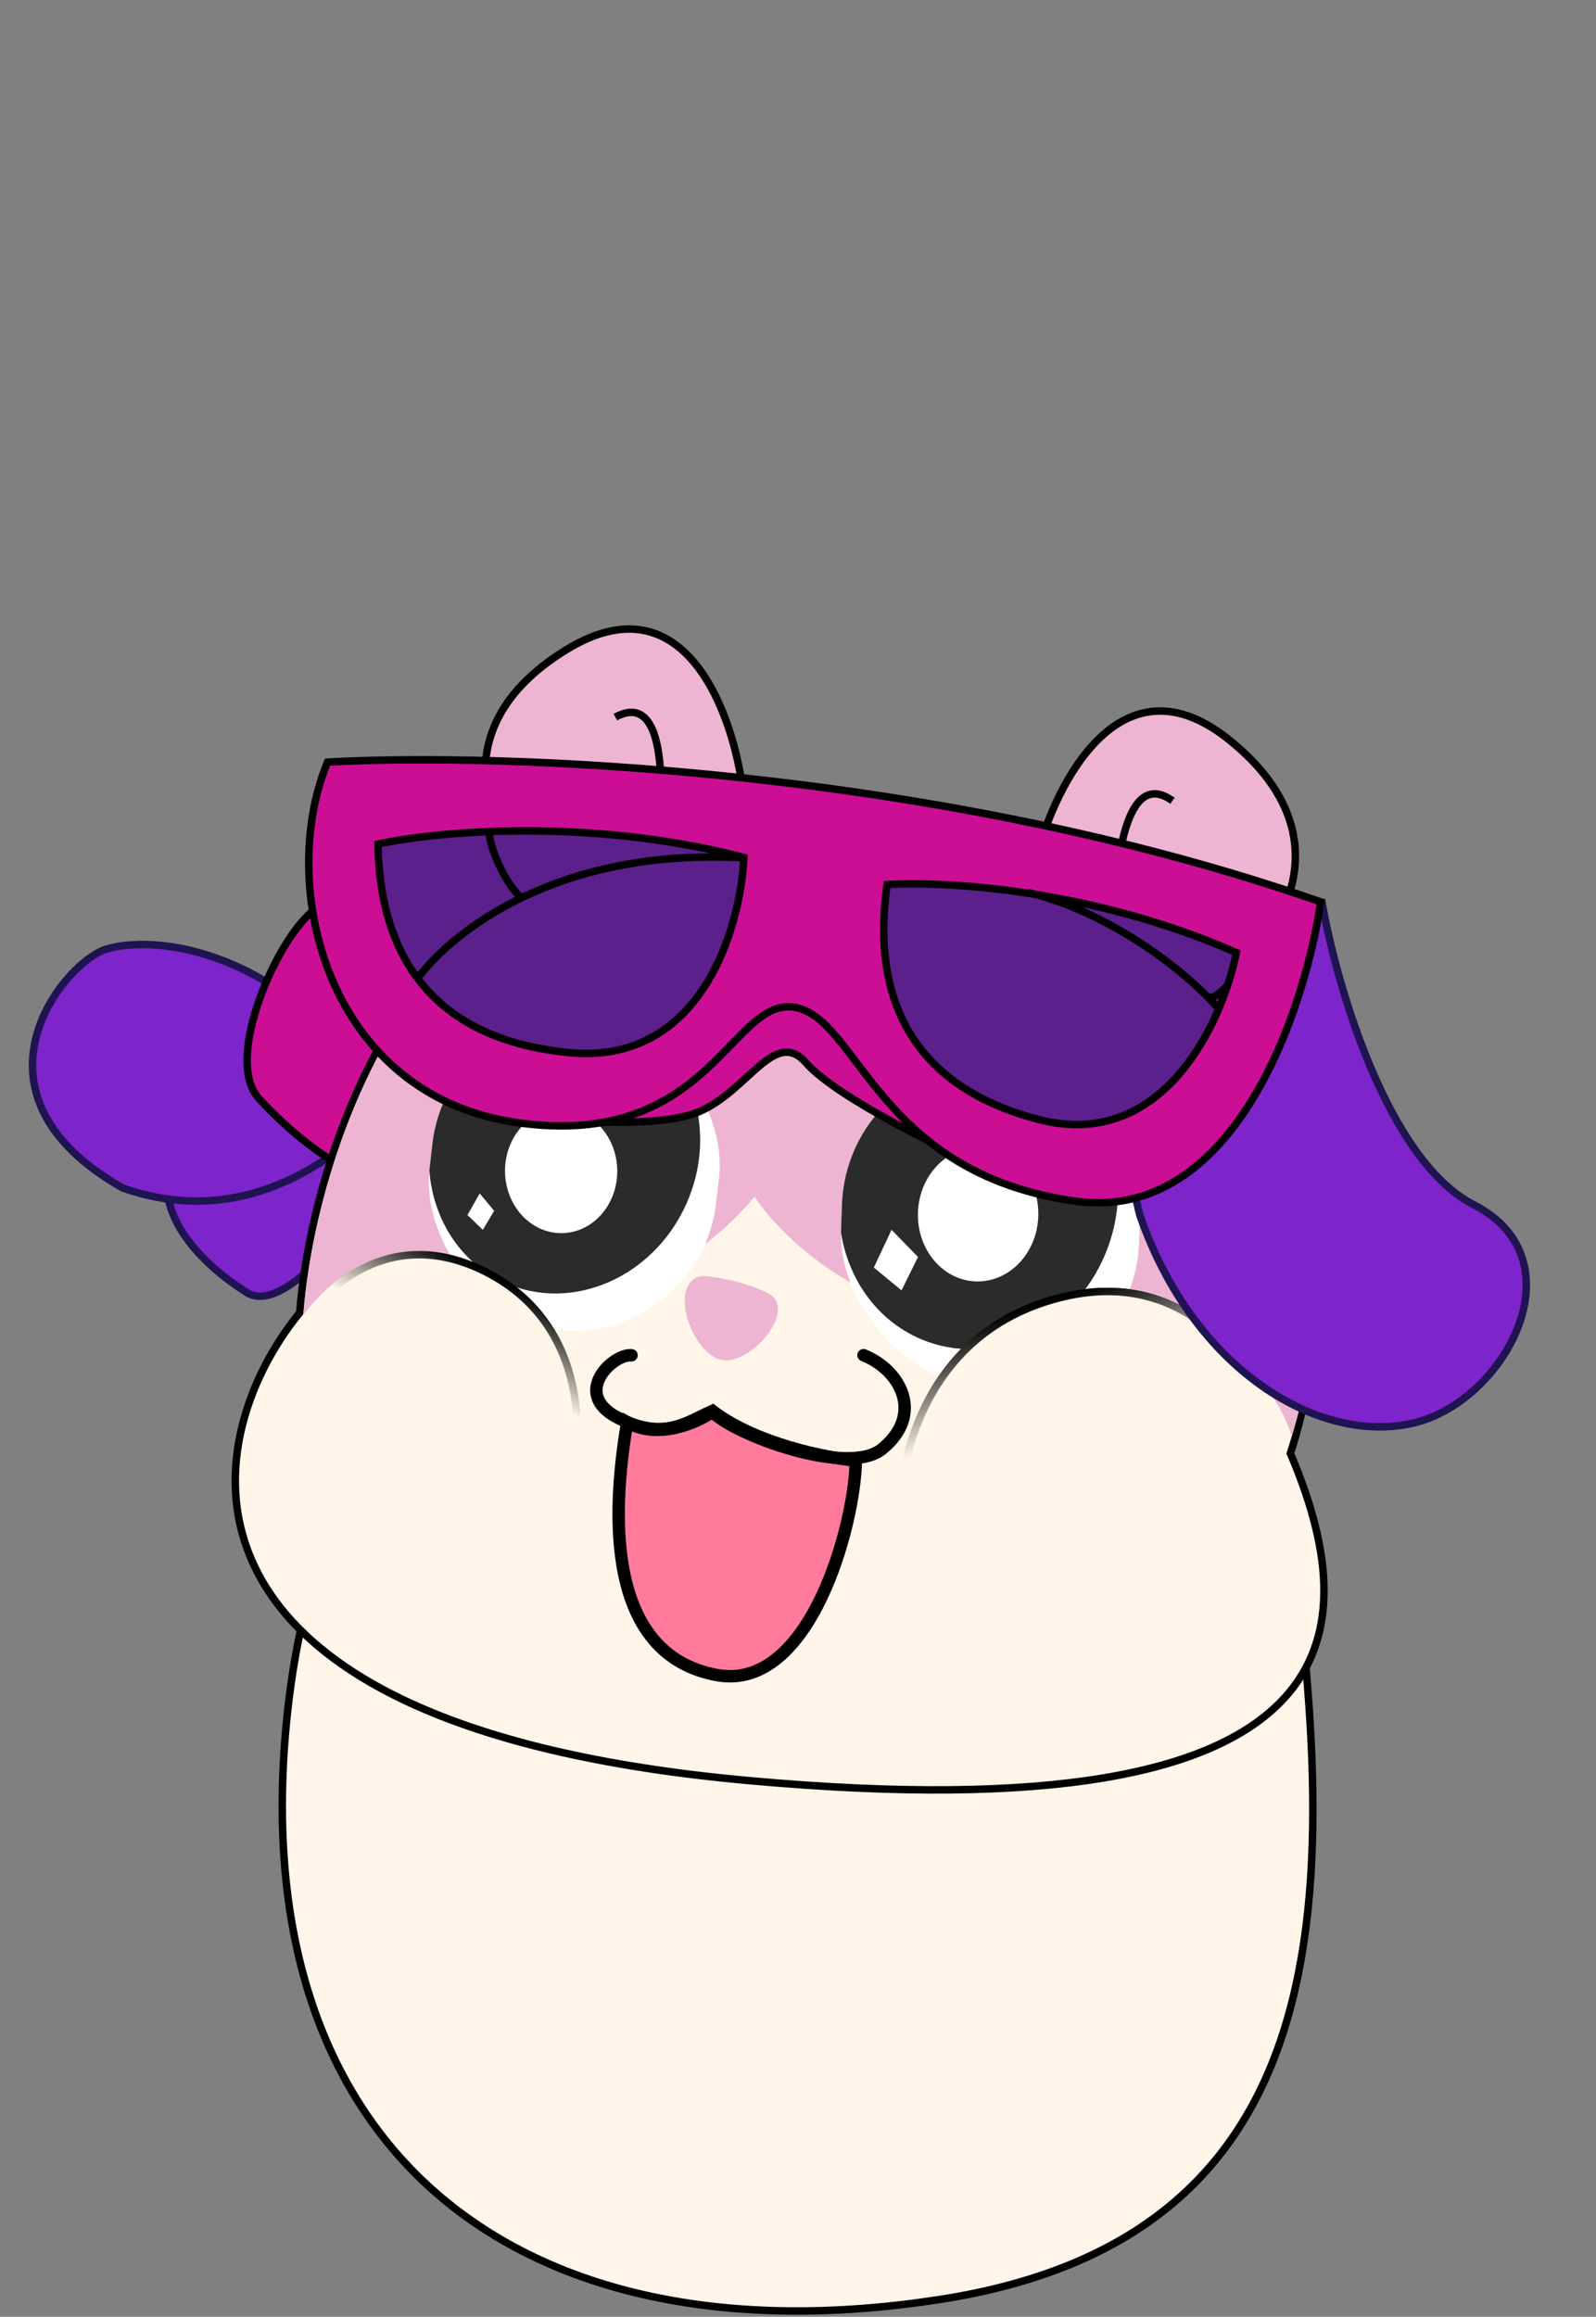 <svg width="237" height="344" viewBox="0 0 237 344" fill="none" xmlns="http://www.w3.org/2000/svg">
<rect x="0" y="0" width="237" height="344" fill="#808080" stroke="none"/>
<path d="M139.355 341.459C203.017 331.698 198.938 275.538 189.741 214.34C171.094 195.692 112.257 192.402 88.729 194.101C73.918 194.101 47.685 207.529 42.675 254.402C35.774 318.951 76.638 351.075 139.355 341.459Z" fill="#FFF5E9" stroke="black" stroke-width="1.108"/>
<path d="M26.304 170.319C20.051 181.533 35.161 190.976 36.277 191.665C40.985 195.404 49.643 185.202 53.383 179.634L68.606 141.403C64.839 144.878 55.977 152.965 50.672 157.509C44.041 163.189 32.557 159.105 26.304 170.319Z" fill="#7D24CB" stroke="#1F1451" stroke-width="1.107"/>
<path d="M18.232 176.399C45.701 186.049 65.695 157.279 72.259 141.688C67.524 147.523 55.086 157.004 43.209 148.239C31.332 139.473 20.263 139.64 16.213 140.818C10.284 141.938 -7.192 161.979 18.232 176.399Z" fill="#7D24CB" stroke="#1F1451" stroke-width="1.107"/>
<path d="M48.813 134.371C53.741 135.19 60.157 133.921 65.988 132.969L67.942 140.003C62.828 150.717 52.508 172.36 52.134 173.215C51.666 174.284 44.482 169.739 38.418 163.073C32.354 156.406 43.884 133.552 48.813 134.371Z" fill="#CC0E95" stroke="black" stroke-width="1.107"/>
<path d="M134.992 119.376C101.656 113.732 79.581 125.172 65.568 141.807C51.64 158.342 45.709 179.967 44.503 194.912C36.639 204.575 30.95 219.9 38.464 233.889C46.002 247.921 66.694 260.334 111.024 264.368C133.923 266.452 151.097 266.107 163.804 264.001C176.507 261.895 184.799 258.021 189.875 253.001C194.967 247.964 196.765 241.831 196.593 235.352C196.424 228.956 194.337 222.211 191.617 215.8C196.056 202.07 198.56 180.879 191.679 161.66C184.748 142.299 168.317 125.017 134.992 119.376Z" fill="#FFF5E9" stroke="black" stroke-width="1.107"/>
<path d="M112.039 177.693C94.545 198.893 59.922 198.583 45.042 195.129C48.253 159.843 70.96 113.732 126.48 118.785C198.888 125.375 200.592 185.381 191.812 213.304C189.758 206.013 179.822 192.348 156.512 196.008C133.202 199.668 117.151 185.323 112.039 177.693Z" fill="#EDB5D2"/>
<g clip-path="url(#clip0_843_3264)">
<rect x="125.789" y="156.747" width="44.289" height="48.352" rx="22.144" transform="rotate(1.978 125.789 156.747)" fill="white"/>
<ellipse cx="145.312" cy="178.124" rx="20.475" ry="22.412" transform="rotate(19.778 145.312 178.124)" fill="#2B2B2B"/>
<ellipse cx="145.246" cy="180.314" rx="8.939" ry="9.955" transform="rotate(1.978 145.246 180.314)" fill="white"/>
<path d="M129.761 188.203L132.393 182.602L136.32 186.64L133.872 191.597L129.761 188.203Z" fill="white"/>
</g>
<g clip-path="url(#clip1_843_3264)">
<rect x="66.594" y="148.589" width="42.853" height="46.784" rx="21.427" transform="rotate(6.412 66.594 148.589)" fill="white"/>
<ellipse cx="83.831" cy="170.672" rx="19.811" ry="21.685" transform="rotate(24.212 83.831 170.672)" fill="#2B2B2B"/>
<ellipse cx="83.328" cy="173.871" rx="8.333" ry="9.226" transform="rotate(-0.773 83.328 173.871)" fill="white"/>
<path d="M69.415 180.411L71.235 177.208L73.379 179.785L71.698 182.615L69.415 180.411Z" fill="white"/>
</g>
<path d="M114.091 192.055C110.457 190.188 106.047 189.538 104.296 189.447C99.065 190.303 102.586 200.717 106.956 201.88C111.326 203.044 118.634 194.389 114.091 192.055Z" fill="#EDB5D2"/>
<path d="M106.4 248.705C90.055 245.644 90.764 225.046 93.138 211.18C97.789 213.827 103.574 211.203 105.885 209.56C112.407 214.453 122.737 216.468 127.086 216.863C126.985 226.119 120.365 251.321 106.4 248.705Z" fill="#FF7A9B" stroke="black" stroke-width="1.845" stroke-linecap="round"/>
<path d="M93.776 201.231C91.019 200.98 84.783 206.898 91.72 210.494C98.656 214.09 102.141 211.072 105.704 209.543C108.823 212.977 125.828 219.305 130.948 215.176C137.347 210.014 133.689 203.381 128.23 201.217" stroke="black" stroke-width="1.845" stroke-linecap="round"/>
<path d="M157.234 192.725C133.652 198.834 133.332 224.099 133.568 225.341C140.207 226.891 153.928 229.969 155.709 229.878C157.491 229.787 178.338 217.084 188.539 210.744C185.965 202.701 176.1 187.837 157.234 192.725Z" fill="#FFF5E9" stroke="url(#paint0_linear_843_3264)" stroke-width="1.107"/>
<path d="M157.234 192.725C133.652 198.834 133.332 224.099 133.568 225.341C140.207 226.891 153.928 229.969 155.709 229.878C157.491 229.787 178.338 217.084 188.539 210.744C185.965 202.701 176.1 187.837 157.234 192.725Z" fill="#FFF5E9" stroke="url(#paint1_linear_843_3264)" stroke-width="1.107"/>
<path d="M71.251 188.424C88.996 196.67 85.585 216.676 85.219 217.624C79.749 217.886 68.463 218.327 67.069 217.997C65.675 217.667 51.046 204.609 43.907 198.121C47.106 192.14 57.055 181.827 71.251 188.424Z" fill="#FFF5E9" stroke="url(#paint2_linear_843_3264)" stroke-width="1.107"/>
<path d="M196.401 134.459C187.274 142.537 172.548 145.692 166.326 146.26C166.227 153.661 166.681 170.872 169.286 180.512C177.419 203.803 196.115 214.497 209.824 211.312C223.532 208.127 234.794 187.047 218.846 178.879C206.087 172.344 198.567 146.543 196.401 134.459Z" fill="#7D24CB" stroke="#1F1451" stroke-width="1.107"/>
<path d="M182.525 109.85C166.501 96.977 156.746 116.213 153.871 127.44C152.232 145.45 171.411 148.493 179.231 146.054C187.05 143.616 202.556 125.941 182.525 109.85Z" fill="#EDB5D2" stroke="black" stroke-width="1.107"/>
<path d="M165.567 135.361C165.467 134.425 165.937 112.973 174.106 118.905" stroke="black" stroke-width="1.107"/>
<path d="M84.207 96.406C101.769 85.726 108.94 106.067 110.331 117.572C109.614 135.643 90.202 136.166 82.766 132.731C75.331 129.297 62.254 109.756 84.207 96.406Z" fill="#EDB5D2" stroke="black" stroke-width="1.107"/>
<path d="M97.706 123.905C97.927 122.99 100.25 101.659 91.379 106.479" stroke="black" stroke-width="1.107"/>
<path d="M103.764 165.08C97.903 167.535 84.681 166.494 79.235 165.914L88.7 162.214L103.817 152.788L108.395 145.419L125.461 144.652L142.674 164.033L147.783 174.07C141.462 171.317 124.351 163.132 119.695 157.817C115.038 152.503 111.091 162.011 103.764 165.08Z" fill="#CC0E95" stroke="black" stroke-width="1.107"/>
<path d="M196.113 133.909C138.844 113.923 73.939 111.746 48.645 113.156C41.062 131.283 48.383 162.689 76.889 166.701C105.396 170.713 108.611 147.871 118.062 149.574C127.512 151.277 130.248 174.21 159.669 178.351C183.205 181.663 193.771 150.103 196.113 133.909Z" fill="#CC0E95" stroke="black" stroke-width="1.107"/>
<path d="M183.599 141.443C162.207 132.017 140.102 130.783 131.723 131.345C130.178 142.318 130.962 160.146 154.185 166.211C172.763 171.064 181.535 151.721 183.599 141.443Z" fill="#5C208C" stroke="black" stroke-width="1.107"/>
<path d="M110.464 127.308C87.23 121.295 64.563 123.481 56.133 125.325C56.294 136.396 59.901 153.877 84.466 156.29C104.118 158.22 109.986 137.773 110.464 127.308Z" fill="#5C208C" stroke="black" stroke-width="1.107"/>
<path d="M152.672 132.519C164.818 135.477 176.077 144.099 181.106 149.931" stroke="black" stroke-width="1.107"/>
<path d="M62.221 144.99C67.201 138.464 82.685 125.779 110.519 127.386" stroke="black" stroke-width="1.107"/>
<path d="M77.368 133.263C74.963 131.191 72.524 125.411 72.691 123.573" stroke="black" stroke-width="1.107"/>
<path d="M182.374 146.155C181.884 146.79 180.643 148.073 179.6 148.126" stroke="black" stroke-width="1.107"/>
<defs>
<linearGradient id="paint0_linear_843_3264" x1="153.332" y1="193.915" x2="164.001" y2="227.251" gradientUnits="userSpaceOnUse">
<stop/>
<stop offset="0.454" stop-color="#FFF5E9"/>
</linearGradient>
<linearGradient id="paint1_linear_843_3264" x1="153.332" y1="193.915" x2="164.001" y2="227.251" gradientUnits="userSpaceOnUse">
<stop/>
<stop offset="0.454" stop-color="#FFF5E9"/>
</linearGradient>
<linearGradient id="paint2_linear_843_3264" x1="74.162" y1="189.93" x2="60.899" y2="214.72" gradientUnits="userSpaceOnUse">
<stop/>
<stop offset="0.454" stop-color="#FFF5E9"/>
</linearGradient>
<clipPath id="clip0_843_3264">
<rect x="125.789" y="156.747" width="44.289" height="48.352" rx="22.144" transform="rotate(1.978 125.789 156.747)" fill="white"/>
</clipPath>
<clipPath id="clip1_843_3264">
<rect x="66.594" y="148.589" width="42.853" height="46.784" rx="21.427" transform="rotate(6.412 66.594 148.589)" fill="white"/>
</clipPath>
</defs>
</svg>
